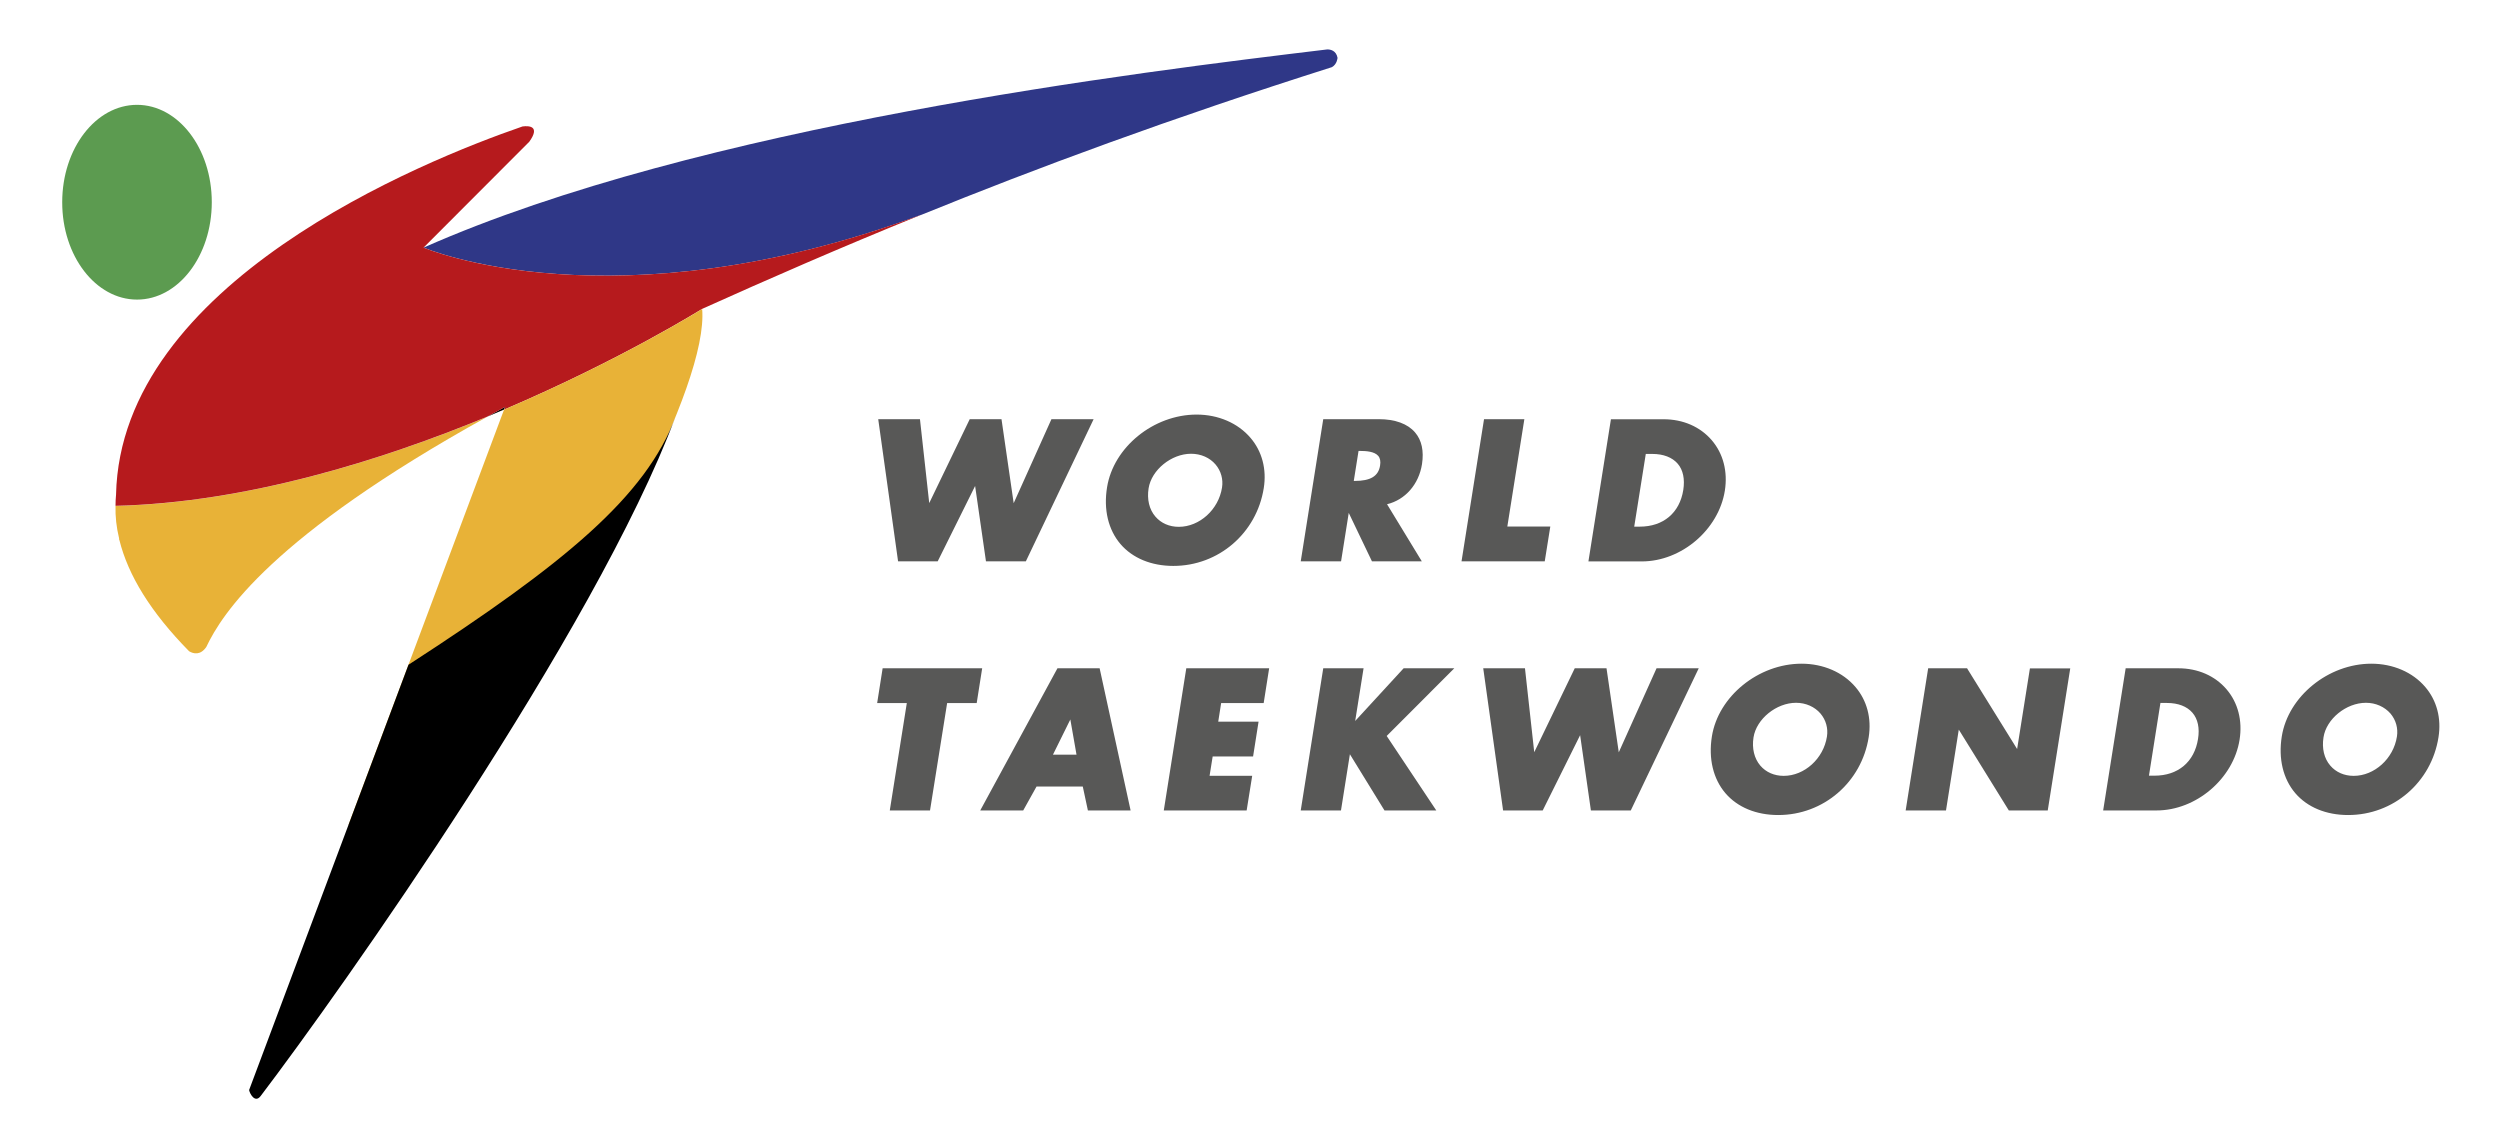 <?xml version="1.0" encoding="utf-8"?>
<!-- Generator: Adobe Illustrator 23.0.6, SVG Export Plug-In . SVG Version: 6.00 Build 0)  -->
<svg version="1.1" id="Layer_1" xmlns="http://www.w3.org/2000/svg" xmlns:xlink="http://www.w3.org/1999/xlink" x="0px" y="0px"
	 viewBox="0 0 283.3 129.13" style="enable-background:new 0 0 283.3 129.13;" xml:space="preserve">
<style type="text/css">
	.st0{clip-path:url(#SVGID_2_);}
	.st1{clip-path:url(#SVGID_2_);fill:#585857;}
	.st2{clip-path:url(#SVGID_2_);fill:#5C9B50;}
	.st3{clip-path:url(#SVGID_2_);fill:#E8B237;}
	.st4{clip-path:url(#SVGID_2_);fill:#2F3787;}
	.st5{clip-path:url(#SVGID_2_);fill:#B61A1D;}
</style>
<g>
	<defs>
		<rect id="SVGID_1_" x="-113.22" y="-106.04" width="841.89" height="595.28"/>
	</defs>
	<clipPath id="SVGID_2_">
		<use xlink:href="#SVGID_1_"  style="overflow:visible;"/>
	</clipPath>
	<path class="st0" d="M403.19,46.38c0.64-0.27,1.28-0.53,1.9-0.8l0.12-0.31C404.52,45.64,403.85,46.01,403.19,46.38"/>
	<polygon class="st1" points="105.15,57.84 105.19,57.84 110.06,47.75 113.29,47.75 114.75,57.84 114.79,57.84 119.33,47.75 
		123.56,47.75 116.09,63.36 111.95,63.36 110.65,54.32 110.61,54.32 106.11,63.36 101.99,63.36 99.81,47.75 104.03,47.75 	"/>
	<path class="st1" d="M116.25,63.61h-4.52l-1.23-8.54l-4.24,8.54h-4.49L99.52,47.5h4.73l1.05,9.51l4.59-9.51h3.6l1.38,9.52
		l4.28-9.52h4.78L116.25,63.61z M112.17,63.11h3.77L123.16,48h-3.67l-4.54,10.08h-0.38l-0.07-0.22L113.07,48h-2.86l-4.87,10.08
		h-0.38l-0.07-0.22L103.81,48h-3.71l2.12,15.11h3.75l4.5-9.05h0.37l0.07,0.21L112.17,63.11z"/>
	<path class="st1" d="M142.96,55.27c-0.8,5.05-4.99,8.61-10,8.61c-5.01,0-8.07-3.56-7.27-8.61c0.75-4.72,5.41-8.03,9.91-8.03
		C140.09,47.24,143.71,50.55,142.96,55.27 M129.91,55.29c-0.43,2.69,1.25,4.66,3.67,4.66c2.42,0,4.72-1.97,5.15-4.66
		c0.34-2.15-1.33-4.12-3.76-4.12C132.55,51.17,130.25,53.14,129.91,55.29"/>
	<path class="st1" d="M132.96,64.13c-2.49,0-4.62-0.88-5.99-2.48c-1.38-1.62-1.93-3.9-1.52-6.42c0.72-4.55,5.27-8.25,10.15-8.25
		c2.45,0,4.68,0.96,6.11,2.64c1.31,1.53,1.84,3.55,1.5,5.69C142.4,60.42,138.09,64.13,132.96,64.13 M135.6,47.49
		c-4.64,0-8.98,3.51-9.66,7.82c-0.38,2.37,0.13,4.51,1.41,6.01c1.27,1.49,3.27,2.31,5.61,2.31c4.88,0,8.98-3.53,9.75-8.4
		c0.32-2.02-0.16-3.85-1.38-5.28C139.99,48.38,137.91,47.49,135.6,47.49 M133.58,60.2c-1.22,0-2.3-0.47-3.03-1.33
		c-0.79-0.93-1.11-2.21-0.89-3.61c0.37-2.35,2.8-4.33,5.31-4.33c1.25,0,2.4,0.51,3.16,1.4c0.71,0.83,1.02,1.93,0.85,3.01
		C138.55,58.06,136.18,60.2,133.58,60.2 M134.97,51.42c-2.23,0-4.48,1.83-4.81,3.91c-0.2,1.25,0.07,2.4,0.77,3.21
		c0.64,0.75,1.58,1.16,2.65,1.16c2.35,0,4.51-1.95,4.9-4.45c0.15-0.94-0.12-1.89-0.73-2.61C137.09,51.86,136.08,51.42,134.97,51.42"
		/>
	<path class="st1" d="M160.68,63.36h-5.05l-2.88-6h-0.04l-0.95,6h-4.06l2.47-15.61h6.07c3.09,0,5.19,1.47,4.66,4.8
		c-0.34,2.15-1.84,4.02-4.12,4.41L160.68,63.36z M153.12,54.75h0.39c1.33,0,2.86-0.25,3.12-1.95c0.27-1.7-1.18-1.95-2.51-1.95h-0.39
		L153.12,54.75z"/>
	<path class="st1" d="M161.12,63.61h-5.65l-2.63-5.49l-0.87,5.49h-4.57l2.55-16.11h6.28c1.86,0,3.29,0.52,4.13,1.51
		c0.75,0.88,1.01,2.09,0.78,3.59c-0.36,2.29-1.9,4.04-3.96,4.54L161.12,63.61z M155.78,63.11h4.45l-3.85-6.33l0.36-0.06
		c2.03-0.35,3.56-2,3.91-4.2c0.21-1.35-0.01-2.42-0.66-3.18c-0.74-0.87-2.04-1.33-3.75-1.33h-5.85l-2.39,15.11h3.55l0.95-6h0.37
		l0.11,0.14L155.78,63.11z M153.51,55h-0.69l0.7-4.39h0.61c0.77,0,1.87,0.08,2.43,0.73c0.32,0.37,0.43,0.88,0.33,1.5
		C156.58,54.78,154.81,55,153.51,55 M153.41,54.5h0.1c1.8,0,2.69-0.54,2.88-1.74c0.08-0.48,0.01-0.84-0.21-1.1
		c-0.43-0.5-1.37-0.56-2.05-0.56h-0.18L153.41,54.5z"/>
	<polygon class="st1" points="170.51,59.93 175.38,59.93 174.83,63.37 165.91,63.37 168.38,47.75 172.44,47.75 	"/>
	<path class="st1" d="M175.05,63.61h-9.43l2.55-16.11h4.57l-1.93,12.17h4.87L175.05,63.61z M166.2,63.11h8.42l0.46-2.94h-4.86
		L172.15,48h-3.55L166.2,63.11z"/>
	<path class="st1" d="M182.77,47.75h5.76c4.35,0,7.39,3.42,6.69,7.8c-0.69,4.39-4.84,7.81-9.17,7.81h-5.76L182.77,47.75z
		 M184.9,59.93h0.91c2.42,0,4.7-1.32,5.19-4.37c0.44-2.79-1.15-4.37-3.76-4.37h-0.95L184.9,59.93z"/>
	<path class="st1" d="M186.05,63.62H180l2.55-16.11h5.97c2.21,0,4.15,0.85,5.46,2.38c1.3,1.52,1.82,3.55,1.48,5.71
		C194.76,60.02,190.54,63.62,186.05,63.62 M180.59,63.12h5.46c4.25,0,8.26-3.41,8.92-7.6c0.32-2.02-0.17-3.9-1.37-5.31
		c-1.22-1.42-3.02-2.2-5.08-2.2h-5.54L180.59,63.12z M185.81,60.18h-1.21l1.46-9.24h1.17c1.42,0,2.55,0.44,3.27,1.28
		c0.7,0.83,0.96,1.99,0.74,3.38C190.71,58.97,188.08,60.18,185.81,60.18 M185.19,59.68h0.62c2.68,0,4.53-1.56,4.94-4.16
		c0.19-1.23-0.02-2.26-0.63-2.97c-0.62-0.72-1.62-1.11-2.88-1.11h-0.74L185.19,59.68z"/>
	<polygon class="st1" points="105.18,91.59 101.12,91.59 103.05,79.42 99.7,79.42 100.24,75.98 111.01,75.98 110.46,79.42 
		107.11,79.42 	"/>
	<path class="st1" d="M105.39,91.84h-4.56l1.93-12.17H99.4l0.62-3.94h11.28l-0.62,3.94h-3.35L105.39,91.84z M101.42,91.34h3.55
		l1.93-12.17h3.35l0.47-2.94h-10.26l-0.46,2.94h3.36L101.42,91.34z"/>
	<path class="st1" d="M117.31,88.88l-1.51,2.71h-4.31l8.48-15.61h4.43l3.41,15.61h-4.33l-0.58-2.71H117.31z M121.42,80.8h-0.04
		l-2.46,4.97h3.38L121.42,80.8z"/>
	<path class="st1" d="M128.12,91.84h-4.84l-0.58-2.71h-5.24l-1.51,2.71h-4.87l8.75-16.11h4.78L128.12,91.84z M123.68,91.34h3.81
		l-3.3-15.11h-4.08l-8.21,15.11h3.74l1.51-2.71h5.94L123.68,91.34z M122.59,86.02h-4.08l2.71-5.47h0.41L122.59,86.02z M119.32,85.52
		h2.67l-0.7-3.99L119.32,85.52z"/>
	<polygon class="st1" points="138.16,79.42 137.74,82.02 142.32,82.02 141.78,85.46 137.2,85.46 136.77,88.15 141.6,88.15 
		141.05,91.59 132.17,91.59 134.64,75.98 143.53,75.98 142.98,79.42 	"/>
	<path class="st1" d="M141.27,91.84h-9.39l2.55-16.11h9.39l-0.62,3.94h-4.82l-0.33,2.11h4.57l-0.62,3.94h-4.58l-0.35,2.19h4.83
		L141.27,91.84z M132.46,91.34h8.38l0.47-2.94h-4.82l0.5-3.19h4.58l0.46-2.94h-4.57l0.49-3.11h4.83l0.47-2.94h-8.38L132.46,91.34z"
		/>
	<polygon class="st1" points="159.18,75.98 164.21,75.98 156.82,83.37 162.29,91.59 157.03,91.59 152.87,84.82 152.83,84.82 
		151.75,91.59 147.69,91.59 150.17,75.98 154.23,75.98 153.21,82.42 153.25,82.42 	"/>
	<path class="st1" d="M162.76,91.84h-5.87l-3.92-6.37l-1.01,6.37h-4.56l2.55-16.11h4.57l-0.95,5.97l5.49-5.97h5.74l-7.66,7.67
		L162.76,91.84z M157.17,91.34h4.65l-5.32-8l7.1-7.11h-4.32l-5.93,6.44h-0.4l0-0.29l0.97-6.15h-3.55l-2.39,15.11h3.55l1.07-6.77
		h0.35l0.11,0.12L157.17,91.34z"/>
	<polygon class="st1" points="173.7,86.06 173.74,86.06 178.61,75.98 181.84,75.98 183.31,86.06 183.35,86.06 187.89,75.98 
		192.11,75.98 184.65,91.59 180.51,91.59 179.21,82.54 179.16,82.54 174.67,91.59 170.55,91.59 168.36,75.98 172.59,75.98 	"/>
	<path class="st1" d="M184.8,91.84h-4.52l-1.22-8.53l-4.24,8.53h-4.49l-2.25-16.11h4.73l1.05,9.51l4.59-9.51h3.6l1.39,9.52
		l4.28-9.52h4.78L184.8,91.84z M180.72,91.34h3.77l7.22-15.11h-3.67l-4.54,10.08h-0.38l-0.07-0.22l-1.44-9.87h-2.86l-4.87,10.08
		h-0.38l-0.07-0.22l-1.09-9.86h-3.71l2.12,15.11h3.75l4.5-9.05h0.37l0.07,0.21L180.72,91.34z"/>
	<path class="st1" d="M211.51,83.49c-0.8,5.05-4.99,8.61-10,8.61c-5.01,0-8.07-3.56-7.27-8.61c0.75-4.72,5.41-8.03,9.91-8.03
		C208.64,75.46,212.26,78.77,211.51,83.49 M198.46,83.52c-0.43,2.69,1.25,4.66,3.67,4.66c2.42,0,4.72-1.97,5.15-4.66
		c0.34-2.15-1.33-4.12-3.76-4.12C201.11,79.39,198.81,81.36,198.46,83.52"/>
	<path class="st1" d="M201.51,92.36c-2.5,0-4.62-0.88-5.99-2.48c-1.38-1.62-1.93-3.9-1.53-6.42c0.72-4.55,5.28-8.25,10.16-8.25
		c2.45,0,4.68,0.96,6.11,2.64c1.31,1.53,1.84,3.55,1.5,5.69C210.95,88.65,206.64,92.36,201.51,92.36 M204.15,75.71
		c-4.64,0-8.98,3.51-9.66,7.82c-0.38,2.37,0.13,4.51,1.41,6.01c1.27,1.49,3.26,2.31,5.61,2.31c4.88,0,8.98-3.53,9.75-8.4
		c0.32-2.02-0.16-3.85-1.38-5.28C208.55,76.61,206.46,75.71,204.15,75.71 M202.14,88.42c-1.22,0-2.3-0.47-3.03-1.33
		c-0.79-0.93-1.11-2.21-0.89-3.61c0.37-2.35,2.81-4.33,5.31-4.33c1.25,0,2.4,0.51,3.16,1.4c0.71,0.83,1.02,1.93,0.85,3.01
		C207.1,86.29,204.73,88.42,202.14,88.42 M203.53,79.64c-2.23,0-4.49,1.83-4.82,3.91c-0.2,1.25,0.08,2.4,0.77,3.21
		c0.64,0.75,1.58,1.16,2.65,1.16c2.35,0,4.51-1.95,4.9-4.45c0.15-0.94-0.12-1.89-0.73-2.61C205.64,80.09,204.63,79.64,203.53,79.64"
		/>
	<polygon class="st1" points="218.72,75.98 222.78,75.98 228.7,85.52 228.74,85.52 230.25,75.98 234.31,75.98 231.84,91.59 
		227.78,91.59 221.86,82.02 221.82,82.02 220.31,91.59 216.25,91.59 	"/>
	<path class="st1" d="M232.05,91.84h-4.41l-5.67-9.16l-1.45,9.16h-4.57l2.55-16.11h4.41l0.07,0.12l5.6,9.03l1.45-9.14h4.57
		L232.05,91.84z M227.92,91.34h3.71l2.39-15.11h-3.55l-1.51,9.54h-0.35l-0.12-0.12l-5.85-9.42h-3.71l-2.39,15.11h3.55l1.52-9.57
		h0.35l0.11,0.12L227.92,91.34z"/>
	<path class="st1" d="M241.1,75.98h5.76c4.35,0,7.39,3.42,6.69,7.8c-0.7,4.39-4.84,7.81-9.17,7.81h-5.76L241.1,75.98z M243.23,88.15
		h0.91c2.42,0,4.7-1.32,5.19-4.37c0.44-2.79-1.15-4.37-3.76-4.37h-0.95L243.23,88.15z"/>
	<path class="st1" d="M244.38,91.84h-6.05l2.55-16.11h5.97c2.21,0,4.15,0.85,5.46,2.38c1.3,1.52,1.82,3.55,1.48,5.71
		C253.09,88.24,248.87,91.84,244.38,91.84 M238.91,91.34h5.46c4.26,0,8.26-3.41,8.92-7.6c0.32-2.02-0.17-3.9-1.37-5.31
		c-1.21-1.42-3.02-2.2-5.08-2.2h-5.54L238.91,91.34z M244.14,88.4h-1.2l1.46-9.24h1.17c1.42,0,2.55,0.44,3.27,1.28
		c0.7,0.82,0.96,1.99,0.74,3.38C249.03,87.2,246.41,88.4,244.14,88.4 M243.52,87.9h0.62c2.68,0,4.53-1.56,4.94-4.16
		c0.2-1.23-0.02-2.26-0.63-2.97c-0.62-0.72-1.62-1.11-2.89-1.11h-0.74L243.52,87.9z"/>
	<path class="st1" d="M276.09,83.49c-0.8,5.05-4.99,8.61-10,8.61c-5.01,0-8.07-3.56-7.27-8.61c0.75-4.72,5.41-8.03,9.91-8.03
		C273.22,75.46,276.84,78.77,276.09,83.49 M263.04,83.52c-0.43,2.69,1.25,4.66,3.67,4.66c2.42,0,4.72-1.97,5.15-4.66
		c0.34-2.15-1.33-4.12-3.76-4.12C265.69,79.39,263.38,81.36,263.04,83.52"/>
	<path class="st1" d="M266.09,92.36c-2.49,0-4.62-0.88-5.99-2.48c-1.38-1.62-1.93-3.9-1.53-6.42c0.72-4.54,5.27-8.25,10.15-8.25
		c2.45,0,4.68,0.96,6.11,2.64c1.31,1.53,1.84,3.55,1.5,5.69C275.53,88.65,271.22,92.36,266.09,92.36 M268.73,75.71
		c-4.64,0-8.98,3.51-9.66,7.82c-0.38,2.37,0.13,4.51,1.41,6.01c1.27,1.49,3.27,2.31,5.61,2.31c4.88,0,8.98-3.53,9.75-8.4
		c0.32-2.02-0.16-3.85-1.38-5.29C273.13,76.61,271.04,75.71,268.73,75.71 M266.72,88.42c-1.22,0-2.3-0.47-3.03-1.33
		c-0.79-0.93-1.11-2.21-0.89-3.61c0.37-2.35,2.8-4.33,5.31-4.33c1.25,0,2.4,0.51,3.16,1.4c0.71,0.83,1.02,1.93,0.85,3.01
		C271.68,86.29,269.31,88.42,266.72,88.42 M268.11,79.64c-2.24,0-4.49,1.83-4.81,3.91c-0.2,1.25,0.07,2.4,0.77,3.21
		c0.64,0.75,1.58,1.16,2.65,1.16c2.35,0,4.51-1.95,4.9-4.45c0.15-0.94-0.12-1.89-0.73-2.61C270.22,80.09,269.21,79.64,268.11,79.64"
		/>
	<path class="st2" d="M15.53,33.95c4.67,0,8.47-4.94,8.47-11.04c0-6.1-3.8-11.03-8.47-11.03c-4.68,0-8.48,4.94-8.48,11.03
		C7.04,29.01,10.85,33.95,15.53,33.95"/>
	<path class="st3" d="M13.49,60.98c0.01,0.07,0.01,0.16,0.02,0.23l0.02-0.01c0.98,3.96,3.52,8.15,7.9,12.6
		c0.5,0.3,1.29,0.48,1.95-0.49c1.77-3.74,7.37-12.53,31.85-26.09c-12.14,5.01-27.36,9.75-42.14,10.11
		C13.06,58.52,13.19,59.74,13.49,60.98"/>
	<path class="st4" d="M150.41,5.6C128.91,8.19,79.26,14.22,48,28.06c0,0,21.5,9.21,56.37-3.71l0,0.01
		c13.04-5.3,28.19-10.92,46.56-16.75c0.6-0.33,0.64-1.06,0.64-1.06C151.41,5.72,150.77,5.6,150.41,5.6"/>
	<path class="st0" d="M55.22,47.21c0.65-0.27,1.28-0.53,1.9-0.8l0.12-0.31C56.55,46.47,55.88,46.84,55.22,47.21"/>
	<path class="st5" d="M48,28.06l11.98-12c1.26-1.76,0-1.83-0.77-1.73c-11.43,3.95-45.54,17.74-46.06,41.73
		c-0.04,0.41-0.06,0.84-0.06,1.26c14.78-0.36,30-5.1,42.14-10.11c0.66-0.37,1.33-0.74,2.02-1.11l-0.11,0.31
		C70.41,40.75,79.57,35,79.57,35c7.46-3.36,15.61-6.92,24.79-10.65l0-0.01C69.49,37.27,48,28.06,48,28.06"/>
	<path class="st3" d="M72.15,56.83c4.76-9.49,7.78-17.46,7.42-21.82c0,0-9.16,5.74-22.45,11.41L39.48,93.5
		C57.21,82.01,67.64,65.39,72.15,56.83"/>
	<path class="st0" d="M29.53,124.21c9.04-11.89,37.9-52.61,47.03-77c-3.39,9.06-12.54,16.63-30.27,28.12L39.48,93.5l-11.25,30.02
		C28.28,123.88,28.88,125.06,29.53,124.21"/>
	<path class="st0" d="M159.97,317.65c0.65-0.27,1.28-0.53,1.9-0.8l0.12-0.31C161.3,316.91,160.63,317.28,159.97,317.65"/>
	<path class="st0" d="M486.92,318.31c0.65-0.27,1.28-0.53,1.91-0.8l0.12-0.31C488.26,317.58,487.59,317.94,486.92,318.31"/>
</g>
</svg>
